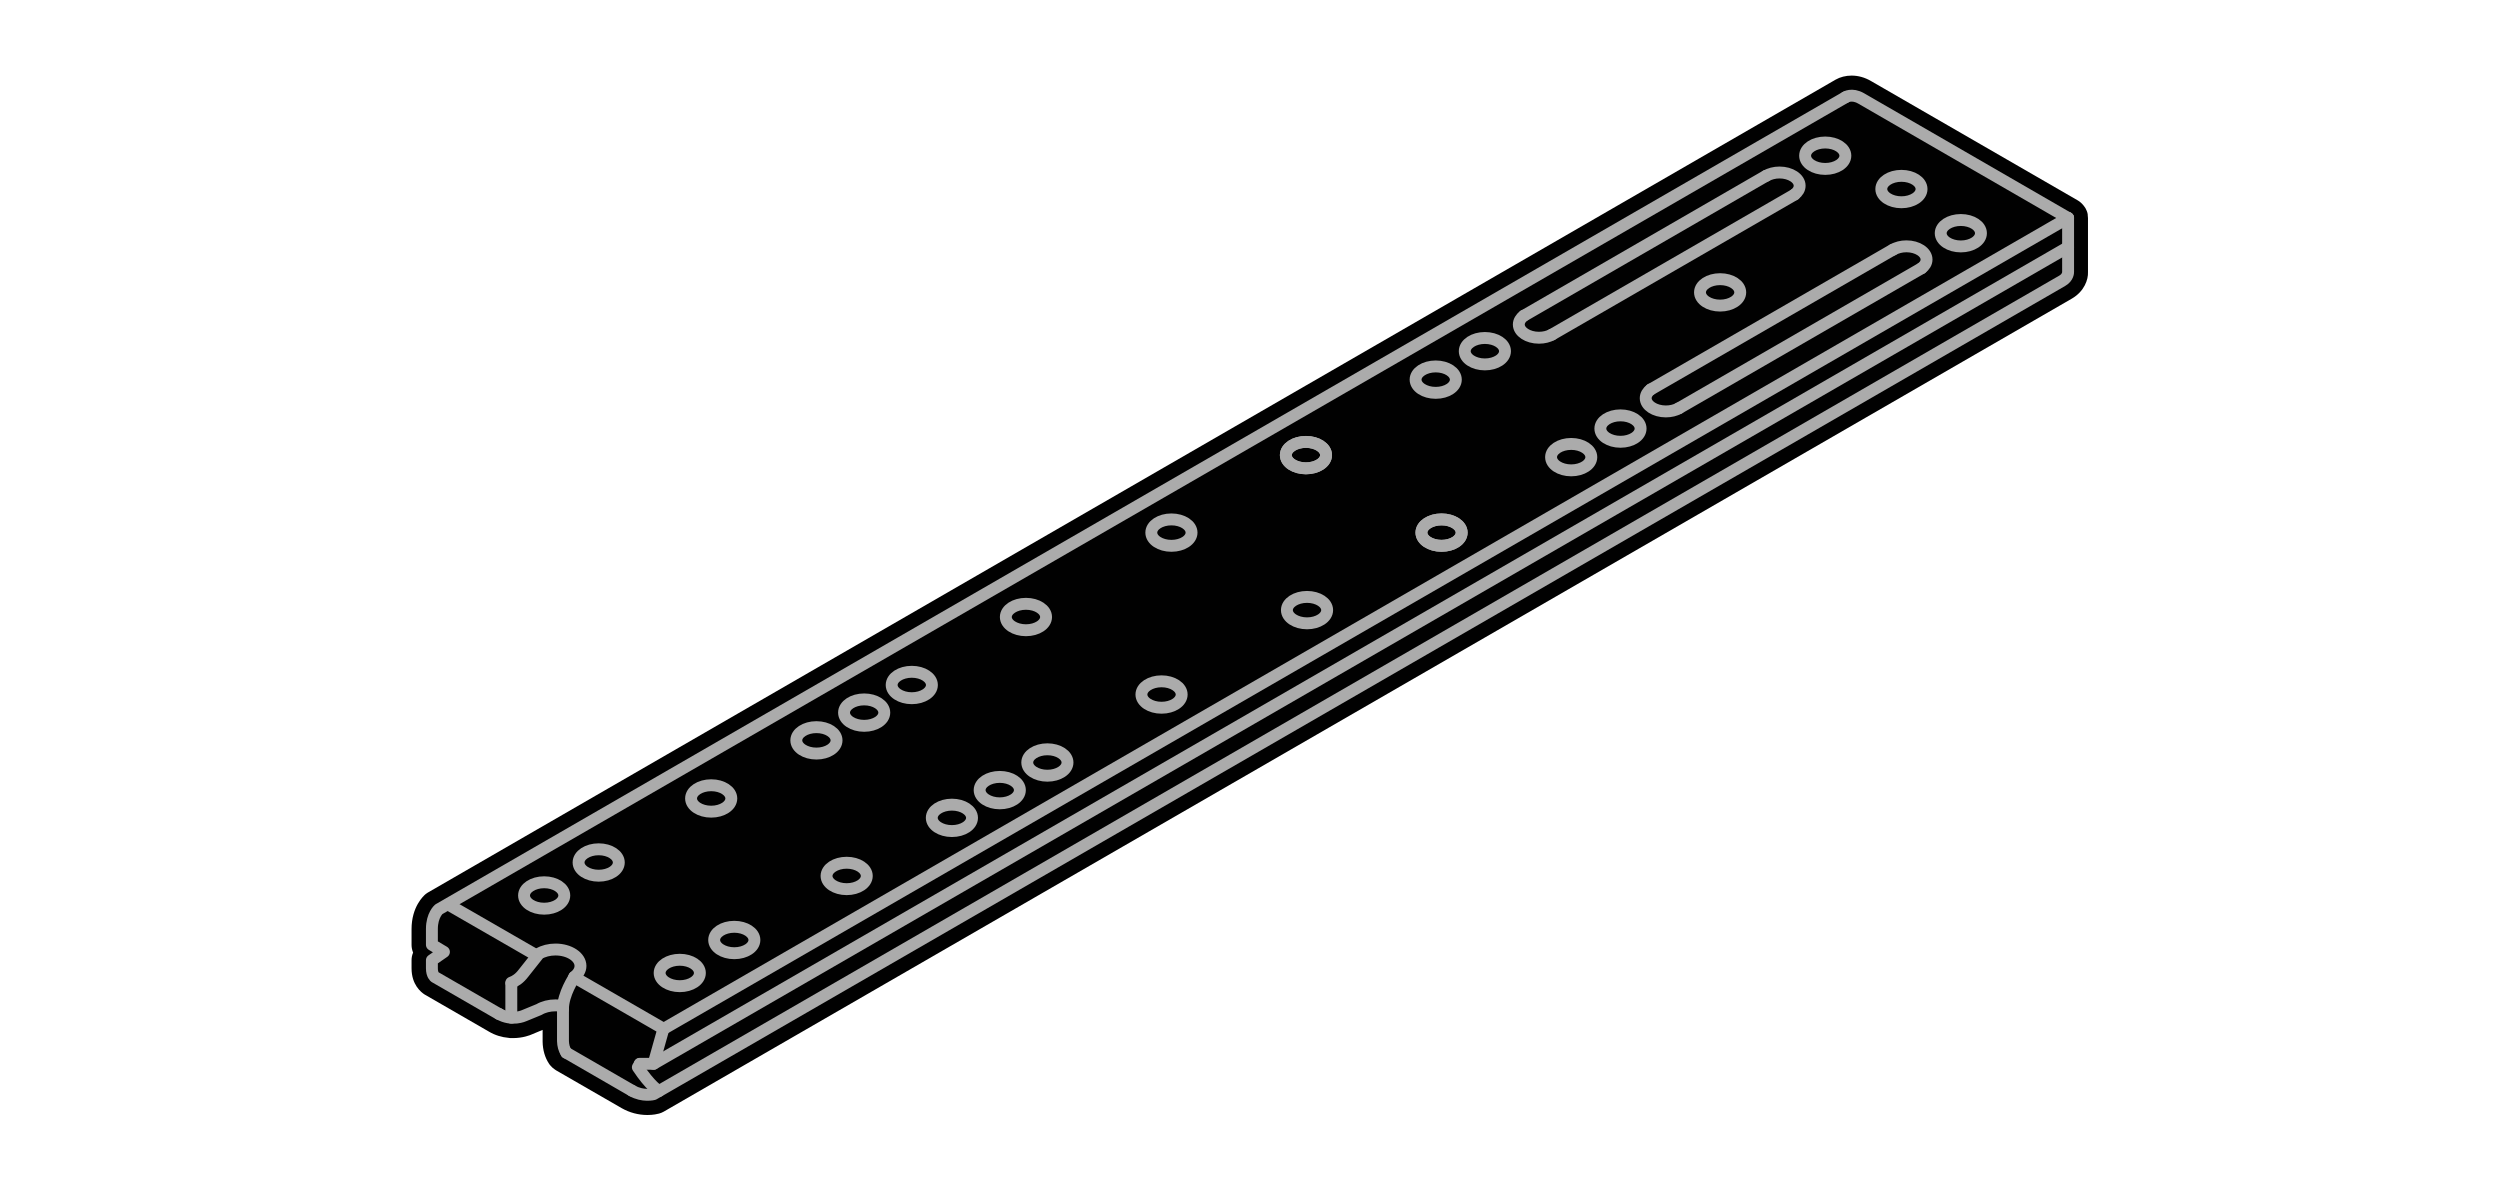 <?xml version="1.0" encoding="UTF-8"?>
<svg id="Layer_1" xmlns="http://www.w3.org/2000/svg" version="1.1" viewBox="0 0 210 100">
  <!-- Generator: Adobe Illustrator 29.0.0, SVG Export Plug-In . SVG Version: 2.1.0 Build 186)  -->
  <defs>
    <style>
      .st0 {
        fill: none;
        stroke: #ababab;
        stroke-linecap: round;
        stroke-linejoin: round;
      }

      .st1 {
        fill: #010101;
      }
    </style>
  </defs>
  <path class="st1" d="M54.38,93.66c-.76,0-1.5-.2-2.15-.57l-5.5-3.17s-.12-.08-.12-.08c-.15-.1-.27-.21-.37-.33-.05-.05-.09-.11-.13-.17-.33-.5-.52-1.13-.53-1.84v-.99l-.91.38c-.13.06-.74.31-1.58.31h-.15c-.07,0-.15,0-.22-.02-.57-.05-1.14-.22-1.66-.53l-5.39-3.11c-.3-.19-1.1-.82-1.1-2.2v-.67c0-.23.04-.44.13-.65-.08-.2-.13-.42-.13-.64v-1.33c0-1.88,1-2.8,1.2-2.96.05-.04.11-.08.16-.11,0,0,118.25-68.28,118.26-68.29.38-.22.86-.34,1.34-.34.56,0,1.11.15,1.64.46l17.39,10.04c.06.04.12.08.18.13.03.03.06.05.08.07.05.04.11.11.17.18.01.01.03.04.05.06.05.06.1.13.14.2.03.06.06.13.09.19.01.03.02.05.03.07.04.1.06.19.07.28,0,.02,0,.04,0,.06.01.08.02.16.02.23v4.54c.03.61-.3,1.61-1.35,2.22L55.75,93.38c-.12.07-.25.12-.39.16-.11.03-.47.12-.97.12Z"/>
  <g>
    <g>
      <line class="st0" x1="173.72" y1="18.31" x2="55.73" y2="86.43"/>
      <polyline class="st0" points="53.74 89.36 54.9 89.36 173.72 20.76"/>
      <line class="st0" x1="53.09" y1="91.62" x2="47.57" y2="88.43"/>
      <path class="st0" d="M47.29,84.76c0-1.27.95-2.67.95-2.67"/>
      <path class="st0" d="M47.57,88.43c-.19-.29-.27-.63-.28-.98v-2.69"/>
      <polyline class="st0" points="48.24 82.09 55.73 86.41 54.9 89.36"/>
      <line class="st0" x1="45.06" y1="80.25" x2="37.65" y2="75.98"/>
      <path class="st0" d="M173.72,18.31v4.54s.02.45-.5.74L54.9,91.91s-.89.24-1.81-.29"/>
      <path class="st0" d="M155.02,8.17s.52-.36,1.32.1l17.38,10.04"/>
      <path class="st0" d="M155.02,8.17L36.86,76.38s-.58.49-.58,1.65v1.33l1.01.6-1.01.7v.68c0,.56.25.73.25.73l5.39,3.11"/>
      <path class="st0" d="M42.95,82.54c.32-.11.68-.34,1.02-.79l1.3-1.64c.37-.22.86-.35,1.39-.35,1.16,0,2.1.62,2.1,1.38,0,.35-.2.67-.52.91"/>
      <path class="st0" d="M47.29,84.51c-.2-.04-.41-.06-.62-.06-.53,0-1.02.13-1.39.35l-1.24.51s-1.03.49-2.12-.14"/>
      <path class="st0" d="M55.34,91.65s-.71-.42-1.76-2l.17-.28"/>
      <line class="st0" x1="42.95" y1="82.63" x2="42.95" y2="85.48"/>
    </g>
    <ellipse class="st0" cx="144.49" cy="24.56" rx="1.69" ry="1.11"/>
    <g>
      <line class="st0" x1="161.41" y1="22.53" x2="141.02" y2="34.3"/>
      <line class="st0" x1="159.01" y1="20.97" x2="138.67" y2="32.71"/>
      <path class="st0" d="M141.02,34.3c-.29.16-.67.26-1.09.26-.93,0-1.69-.5-1.69-1.11,0-.28.16-.54.42-.74"/>
      <path class="st0" d="M159.02,20.97c.3-.17.69-.28,1.12-.28.93,0,1.69.5,1.69,1.11,0,.28-.16.54-.42.73"/>
    </g>
    <g>
      <line class="st0" x1="150.75" y1="16.34" x2="130.36" y2="28.11"/>
      <line class="st0" x1="148.35" y1="14.77" x2="128.01" y2="26.52"/>
      <path class="st0" d="M130.36,28.11c-.29.16-.67.26-1.09.26-.93,0-1.69-.5-1.69-1.11,0-.28.16-.54.42-.74"/>
      <path class="st0" d="M148.36,14.77c.3-.17.69-.28,1.12-.28.93,0,1.69.5,1.69,1.11,0,.28-.16.54-.42.73"/>
    </g>
    <ellipse class="st0" cx="159.72" cy="15.88" rx="1.69" ry="1.11"/>
    <ellipse class="st0" cx="86.18" cy="51.83" rx="1.69" ry="1.11"/>
    <ellipse class="st0" cx="97.57" cy="58.34" rx="1.69" ry="1.11"/>
    <ellipse class="st0" cx="59.74" cy="67.07" rx="1.69" ry="1.11"/>
    <ellipse class="st0" cx="71.12" cy="73.58" rx="1.69" ry="1.11"/>
    <ellipse class="st0" cx="109.7" cy="38.23" rx="1.69" ry="1.11"/>
    <ellipse class="st0" cx="121.09" cy="44.74" rx="1.69" ry="1.11"/>
    <g>
      <ellipse class="st0" cx="109.7" cy="38.23" rx="1.69" ry="1.11"/>
      <ellipse class="st0" cx="121.09" cy="44.74" rx="1.69" ry="1.11"/>
    </g>
    <g>
      <ellipse class="st0" cx="98.4" cy="44.74" rx="1.69" ry="1.11"/>
      <ellipse class="st0" cx="109.79" cy="51.25" rx="1.69" ry="1.11"/>
    </g>
    <g>
      <ellipse class="st0" cx="120.6" cy="31.89" rx="1.69" ry="1.11"/>
      <ellipse class="st0" cx="131.98" cy="38.4" rx="1.69" ry="1.11"/>
    </g>
    <g>
      <ellipse class="st0" cx="124.73" cy="29.5" rx="1.69" ry="1.11"/>
      <ellipse class="st0" cx="136.12" cy="36" rx="1.69" ry="1.11"/>
    </g>
    <g>
      <ellipse class="st0" cx="153.32" cy="13.08" rx="1.69" ry="1.11"/>
      <ellipse class="st0" cx="164.71" cy="19.59" rx="1.69" ry="1.11"/>
    </g>
    <g>
      <ellipse class="st0" cx="76.59" cy="57.54" rx="1.69" ry="1.11"/>
      <ellipse class="st0" cx="87.98" cy="64.05" rx="1.69" ry="1.11"/>
      <ellipse class="st0" cx="68.58" cy="62.19" rx="1.69" ry="1.11"/>
      <ellipse class="st0" cx="79.96" cy="68.7" rx="1.69" ry="1.11"/>
      <ellipse class="st0" cx="72.59" cy="59.86" rx="1.69" ry="1.11"/>
      <ellipse class="st0" cx="83.98" cy="66.37" rx="1.69" ry="1.11"/>
    </g>
    <ellipse class="st0" cx="45.71" cy="75.22" rx="1.69" ry="1.11"/>
    <ellipse class="st0" cx="57.1" cy="81.73" rx="1.69" ry="1.11"/>
    <g>
      <ellipse class="st0" cx="50.29" cy="72.45" rx="1.69" ry="1.11"/>
      <ellipse class="st0" cx="61.68" cy="78.96" rx="1.69" ry="1.11"/>
    </g>
  </g>
</svg>